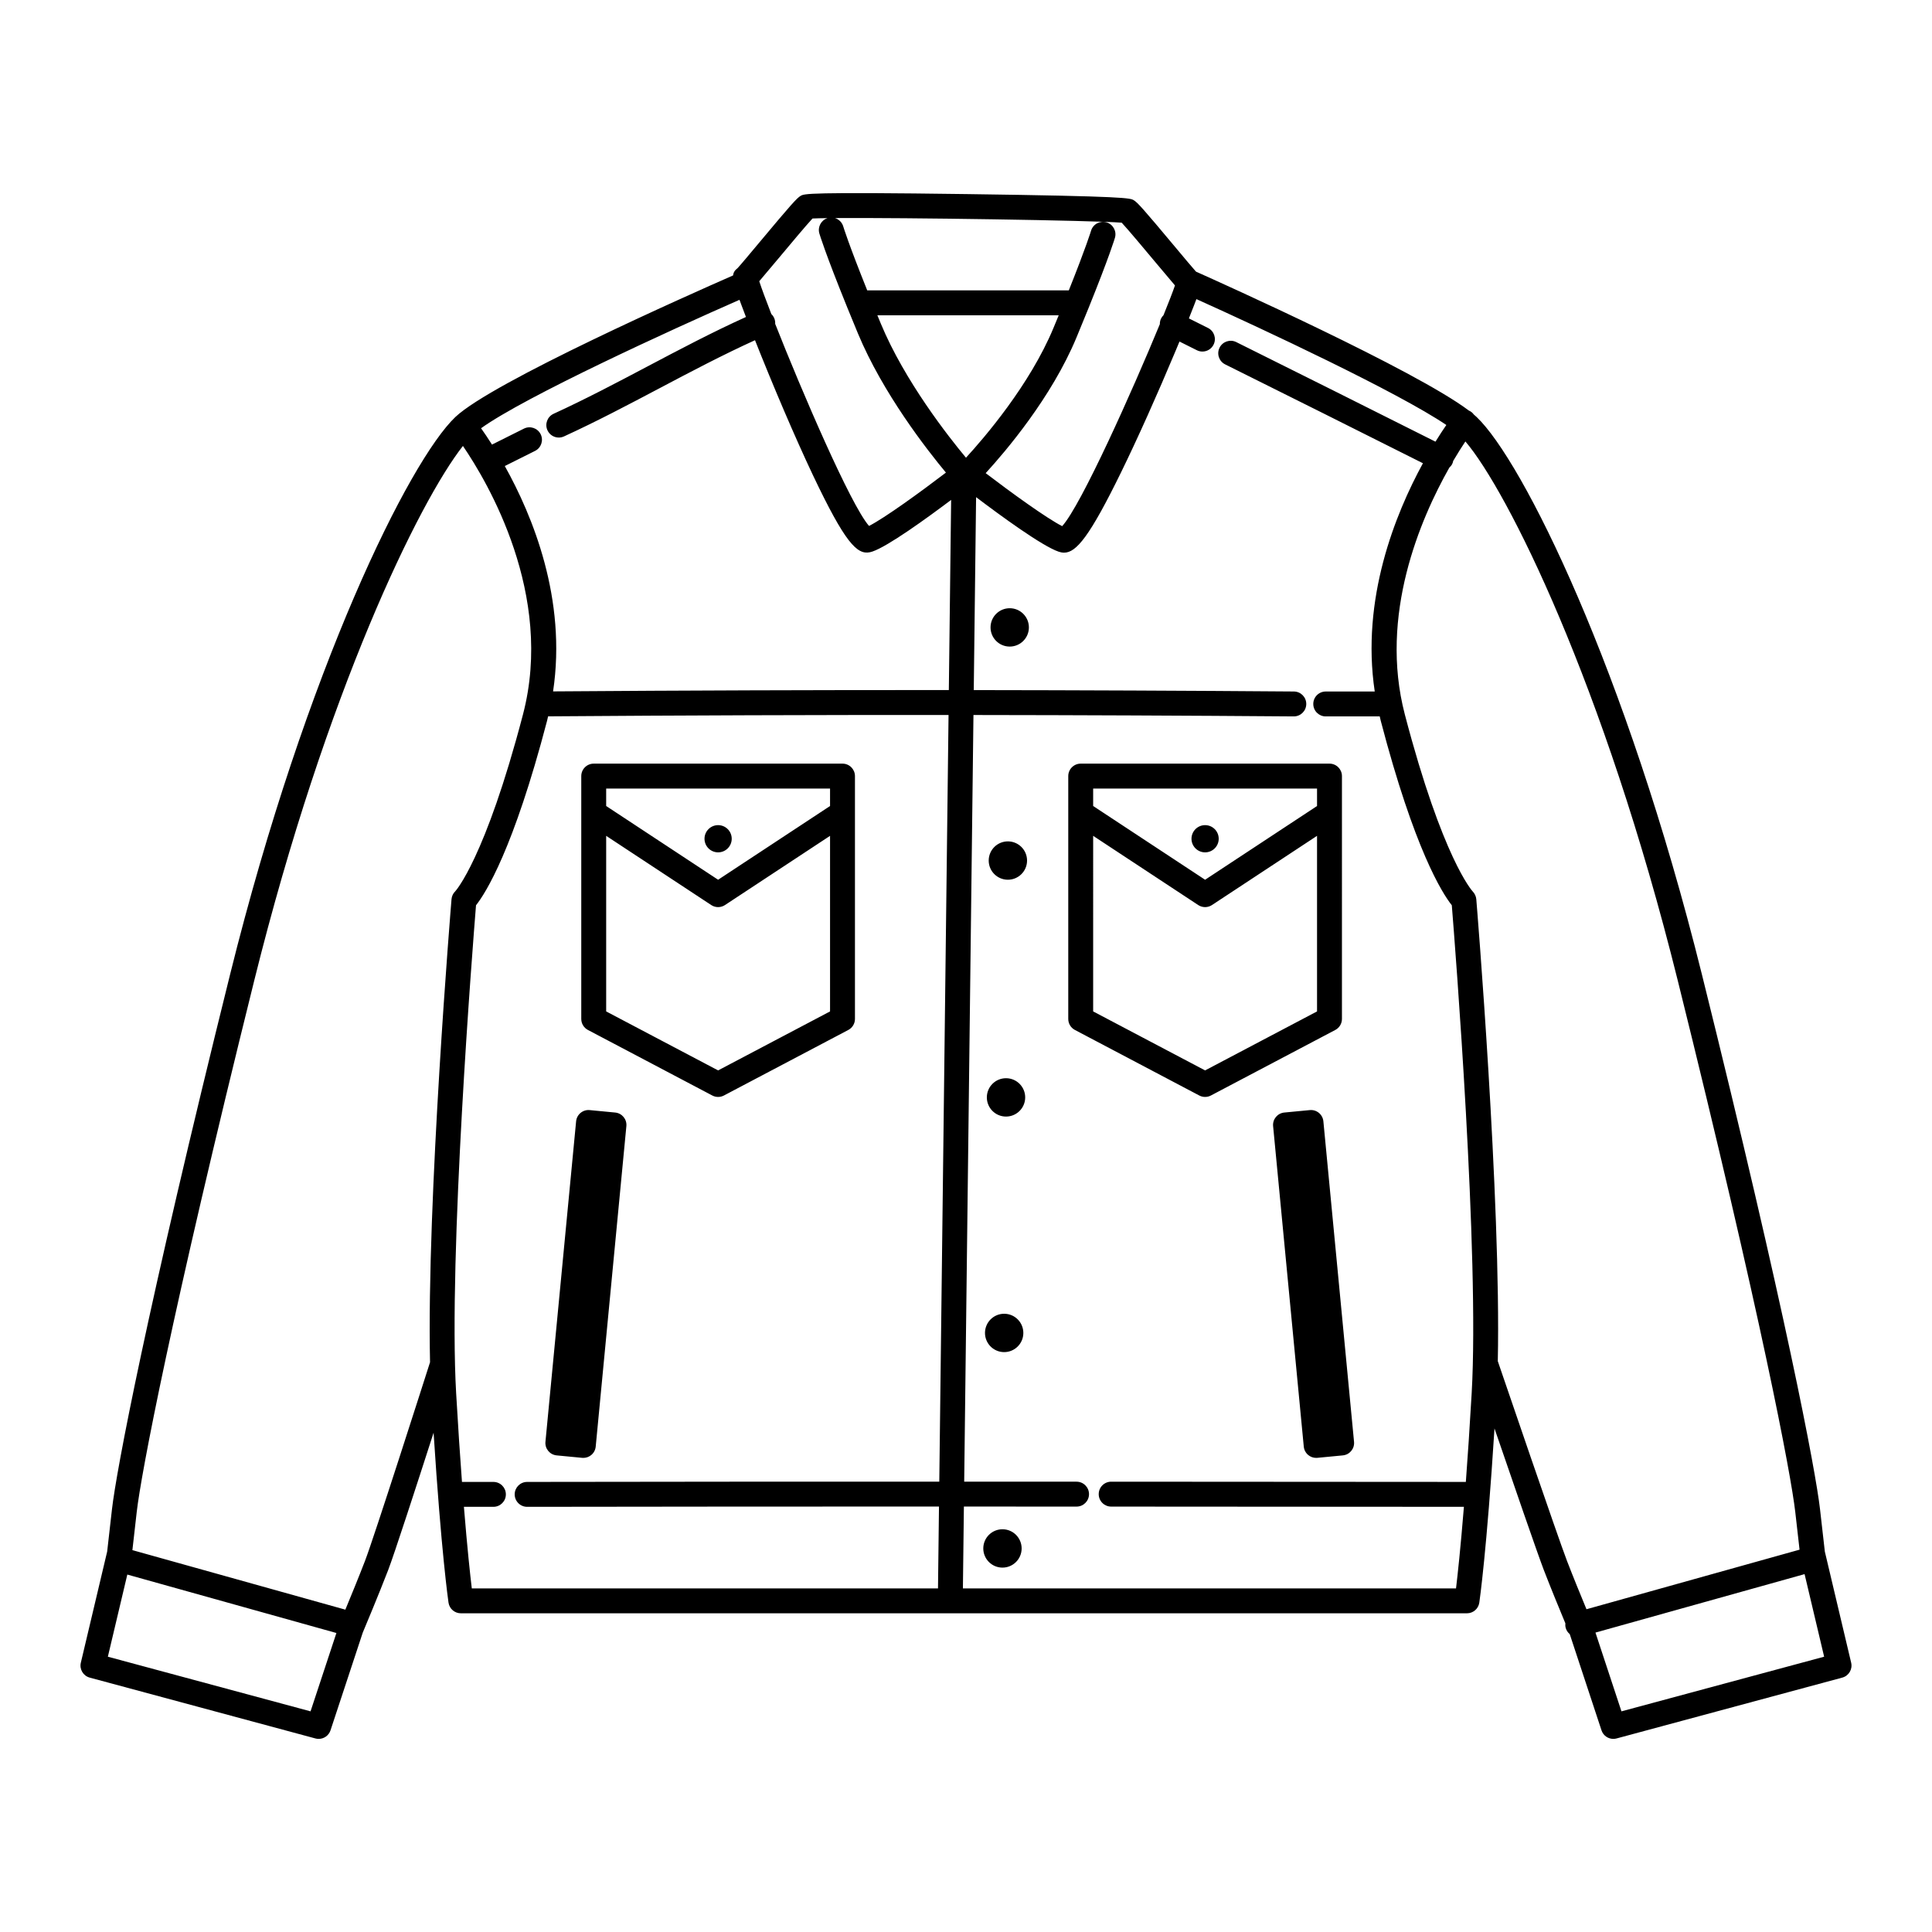<?xml version="1.0" encoding="utf-8"?>
<!-- Generator: Adobe Illustrator 23.0.3, SVG Export Plug-In . SVG Version: 6.00 Build 0)  -->
<svg version="1.1" id="Capa_1" xmlns="http://www.w3.org/2000/svg" xmlns:xlink="http://www.w3.org/1999/xlink" x="0px" y="0px"
	 viewBox="0 0 1200 1200" enable-background="new 0 0 1200 1200" xml:space="preserve">
<path d="M1149.79,1032.743l-16.351-69.041l-2.997-26.363c-2.669-23.495-21.43-123.12-73.327-331.99
	c-47.342-190.537-111.493-319.295-139.942-346.322c-0.528-0.501-1.127-1.027-1.758-1.563c-0.408-0.548-0.867-1.066-1.433-1.505
	c-0.517-0.401-1.075-0.7-1.648-0.951c-33.414-25.225-154.486-79.597-169.485-86.293c-2.096-2.326-7.841-9.199-13.021-15.398
	c-20.081-24.033-23.336-27.585-25.628-28.96c-2.188-1.313-4.076-2.446-103.378-3.8c-99.447-1.349-101.275-0.255-103.587,1.129
	c-2.292,1.375-5.544,4.925-25.607,28.935c-5.547,6.638-11.799,14.119-13.473,15.898c-1.72,1.288-2.61,2.669-2.817,4.555
	c-26.092,11.436-149.612,66.198-172.508,87.952c-28.45,27.027-92.601,155.785-139.944,346.322
	C90.988,814.22,72.228,913.844,69.558,937.34l-2.997,26.363l-16.351,69.041c-0.964,4.067,1.478,8.164,5.513,9.252l140.202,37.793
	c0.674,0.181,1.351,0.269,2.017,0.269c3.262-0.003,6.274-2.079,7.342-5.315l20.019-60.663c1.144-2.722,10.117-24.127,15.821-38.953
	c3.712-9.649,17.566-52.278,28.186-85.248c4.748,74.134,9.069,104.196,9.268,105.558c0.556,3.798,3.815,6.614,7.653,6.614h303.923
	h0.095h320.918c3.839,0,7.097-2.816,7.653-6.614c0.201-1.378,4.622-32.153,9.434-108.189c11.397,33.243,26.821,77.995,30.622,87.878
	c4.166,10.831,10.065,25.141,13.394,33.144c-0.099,0.943-0.041,1.919,0.23,2.887c0.437,1.563,1.338,2.863,2.496,3.831l19.719,59.753
	c1.068,3.239,4.081,5.315,7.342,5.315c0.666,0,1.343-0.088,2.017-0.269l140.202-37.793
	C1148.312,1040.907,1150.754,1036.81,1149.79,1032.743z M696.709,138.313c3.958,4.233,14.589,16.955,21.249,24.924
	c6.07,7.265,9.631,11.504,11.837,14.053c-1.334,3.893-3.845,10.392-7.133,18.504c-0.576,0.575-1.093,1.224-1.476,1.992
	c-0.57,1.139-0.798,2.348-0.784,3.54c-16.75,40.691-48.868,112.547-60.669,125.47c-9.598-4.859-31.433-20.659-47.51-32.918
	c12.446-13.583,40.937-47.049,56.396-84.25c2.844-6.844,5.357-12.985,7.589-18.513c0.004-0.008,0.007-0.017,0.01-0.025
	c12.913-31.991,16.142-42.887,16.294-43.405c1.195-4.097-1.156-8.383-5.251-9.584c-4.097-1.2-8.389,1.148-9.596,5.242
	c-0.034,0.115-2.914,9.741-13.809,37.016H538.648c-11.777-29.32-14.844-39.567-14.879-39.687c-0.763-2.6-2.772-4.497-5.186-5.229
	C562.106,135.134,678.751,136.871,696.709,138.313z M313.536,289.461l18.804-9.401c3.821-1.91,5.371-6.557,3.461-10.377
	s-6.558-5.369-10.377-3.461l-19.831,9.914c-2.618-4.119-4.932-7.515-6.798-10.143c27.518-19.738,118.08-61.148,160.518-79.772
	c0.29,0.787,0.593,1.603,0.91,2.46c0.93,2.512,1.976,5.277,3.096,8.204c-20.843,9.437-41.214,20.185-60.981,30.625
	c-18.975,10.024-38.597,20.389-58.486,29.5c-3.883,1.78-5.59,6.371-3.81,10.255c1.302,2.839,4.106,4.514,7.037,4.514
	c1.079,0,2.174-0.227,3.218-0.704c20.285-9.294,40.101-19.762,59.267-29.886c19.315-10.203,39.212-20.707,59.384-29.877
	c1.291,3.255,2.627,6.597,4.004,10.005c12.624,31.251,25.636,60.977,35.699,81.556c18.266,37.359,24.998,42.454,33.167,39.724
	c9.643-3.214,33.518-20.479,48.953-32.093l-1.427,118.112c-81.37-0.053-162.907,0.219-245.811,0.825
	C352.12,372.173,330.818,320.38,313.536,289.461z M599.986,284.295c-10.72-12.873-38.039-47.542-52.887-83.272
	c-0.741-1.783-1.452-3.502-2.149-5.192h112.631c-1.033,2.514-2.114,5.13-3.249,7.862
	C639.604,239.135,611.225,272.062,599.986,284.295z M483.497,160.542c6.614-7.916,17.15-20.524,21.158-24.825
	c1.996-0.104,5.179-0.18,9.321-0.231c-3.975,1.278-6.232,5.498-5.055,9.53c0.156,0.533,3.554,12.006,17.377,46.083
	c0.002,0.004,0.003,0.008,0.005,0.011c1.956,4.821,4.118,10.091,6.511,15.849c15.536,37.385,43.065,72.581,54.718,86.582
	c-16.061,12.257-38.053,28.189-47.764,33.132c-11.509-13.151-41.878-83.954-58.293-125.531c0.07-1.175-0.094-2.38-0.596-3.534
	c-0.43-0.99-1.044-1.843-1.783-2.54c-3.506-9.023-6.159-16.209-7.512-20.388C473.788,172.138,477.364,167.882,483.497,160.542z
	 M192.887,1062.946l-125.895-33.938l12.084-51.02l129.868,36.302L192.887,1062.946z M226.684,969.573
	c-3.694,9.606-8.795,22.041-12.182,30.212l-132.27-36.974l2.697-23.725c2.63-23.148,21.267-121.911,72.971-330.008
	c44.659-179.737,102.627-297.77,129.635-332.092c15.33,22.454,56.782,92.309,37.301,166.751
	c-23.485,89.746-41.97,109.75-42.043,109.83c-1.355,1.304-2.189,3.058-2.345,4.933c-0.168,2.005-15.552,188.15-13.342,287.598
	C263.343,857.88,232.296,954.983,226.684,969.573z M288.143,935.917h18.324c4.272,0,7.735-3.463,7.735-7.735
	s-3.463-7.735-7.735-7.735h-19.529c-1.164-15.56-2.393-33.84-3.618-55.088c-4.919-85.255,10.377-278.833,12.341-303.079
	c6.055-7.656,23.241-34.755,44.141-114.627c0.238-0.91,0.412-1.813,0.634-2.721c83.913-0.623,166.399-0.9,248.724-0.847
	l-5.752,476.186c-79.271-0.013-166.416,0.018-256.004,0.174c-4.272,0.006-7.729,3.478-7.721,7.747
	c0.008,4.269,3.469,7.723,7.735,7.723c0.005,0,0.009,0,0.014,0c89.505-0.154,176.576-0.184,255.79-0.172l-0.614,50.837H293.039
	C292.042,978.283,290.253,961.893,288.143,935.917z M598.078,986.581l0.614-50.834c24.153,0.005,47.562,0.014,69.975,0.024
	c0,0,0.002,0,0.003,0c4.269,0,7.734-3.46,7.735-7.732c0.001-4.272-3.46-7.735-7.732-7.738c-22.357-0.011-45.705-0.02-69.794-0.026
	l5.752-476.175c66.121,0.077,132.205,0.359,198.919,0.872c0.02,0,0.039,0,0.06,0c4.244,0,7.7-3.423,7.734-7.676
	c0.033-4.271-3.404-7.761-7.676-7.794c-66.69-0.513-132.751-0.795-198.849-0.872l1.448-119.845
	c15.239,11.539,41.171,30.505,51.332,33.891c1.115,0.372,2.213,0.589,3.328,0.589c7.569,0,15.898-10.033,35.447-50.013
	c10.031-20.513,22.323-47.892,33.723-75.117c0.852-2.036,1.681-4.03,2.496-5.998l10.798,5.399c1.11,0.556,2.29,0.819,3.454,0.819
	c2.837,0,5.569-1.567,6.924-4.277c1.911-3.821,0.363-8.468-3.458-10.377l-11.867-5.933c1.183-2.964,2.271-5.731,3.217-8.188
	c0.525-1.364,1.005-2.616,1.451-3.797c41.105,18.499,125.153,57.831,155.232,78.184c-1.868,2.712-4.161,6.175-6.748,10.359
	c-41.668-20.93-82.246-41.216-123.737-61.852c-3.824-1.904-8.468-0.343-10.37,3.481c-1.904,3.825-0.344,8.468,3.481,10.37
	c41.192,20.488,81.486,40.632,122.839,61.403c-17.266,31.613-38.543,84.353-29.931,141.776h-30.44c-4.272,0-7.735,3.463-7.735,7.735
	s3.463,7.735,7.735,7.735h33.537c0.219,0.895,0.39,1.784,0.624,2.68c20.901,79.873,38.087,106.972,44.143,114.627
	c1.964,24.244,17.26,217.818,12.341,303.079c-1.226,21.246-2.454,39.525-3.618,55.083c-73.431-0.072-146.862-0.12-220.295-0.138
	c0,0,0,0-0.002,0c-4.271,0-7.734,3.463-7.735,7.732c-0.002,4.272,3.461,7.738,7.734,7.738c73.03,0.017,146.061,0.066,219.092,0.137
	c-2.111,25.98-3.9,42.371-4.896,50.67H598.078z M930.306,845.441c2.129-99.608-13.188-284.94-13.355-286.941
	c-0.147-1.771-1.003-3.541-2.233-4.821c-0.184-0.192-18.67-20.196-42.156-109.942c-16.128-61.637,9.645-121.491,27.67-153.329
	c0.688-0.623,1.311-1.33,1.752-2.209c0.314-0.626,0.503-1.275,0.637-1.93c2.885-4.9,5.466-8.942,7.557-12.079
	c25.89,30.257,85.957,149.887,131.923,334.887c51.704,208.096,70.34,306.86,72.971,330.008l2.665,23.444l-132.346,36.995
	c-3.387-8.172-8.417-20.443-12.074-29.952C967.559,954.607,933.125,853.705,930.306,845.441z M1007.113,1062.946l-16.144-48.921
	l129.891-36.309l12.148,51.292L1007.113,1062.946z M361.036,504.883v127.996c0,2.87,1.589,5.505,4.129,6.844l77.261,40.715
	c1.129,0.595,2.367,0.891,3.606,0.891c1.239,0,2.478-0.296,3.606-0.891l77.263-40.715c2.54-1.339,4.129-3.973,4.129-6.844V504.883
	c0-0.003,0-0.005,0-0.008v-22.831c0-4.272-3.463-7.735-7.735-7.735H368.771c-4.272,0-7.735,3.463-7.735,7.735v22.831
	C361.036,504.877,361.036,504.88,361.036,504.883z M446.032,664.849l-69.526-36.639V519.155l65.27,42.995
	c1.292,0.851,2.774,1.275,4.256,1.275c1.482,0,2.964-0.425,4.254-1.275l65.273-42.997V628.21L446.032,664.849z M515.56,489.779
	v10.85l-69.528,45.799l-69.526-45.8v-10.849H515.56z M437.58,520.961c0-4.668,3.784-8.453,8.453-8.453
	c4.669,0,8.453,3.784,8.453,8.453c0,4.669-3.784,8.453-8.453,8.453C441.364,529.414,437.58,525.629,437.58,520.961z M748.51,681.328
	c1.239,0,2.478-0.296,3.606-0.891l77.263-40.715c2.54-1.339,4.129-3.973,4.129-6.844V504.883c0-0.003,0-0.005,0-0.008v-22.831
	c0-4.272-3.463-7.735-7.735-7.735H671.248c-4.272,0-7.735,3.463-7.735,7.735v22.831c0,0.003,0,0.005,0,0.008v127.996
	c0,2.87,1.589,5.505,4.129,6.844l77.261,40.715C746.032,681.032,747.271,681.328,748.51,681.328z M818.037,489.779v10.85
	l-69.528,45.799l-69.526-45.8v-10.849H818.037z M678.983,519.155l65.27,42.995c1.292,0.851,2.774,1.275,4.256,1.275
	c1.482,0,2.964-0.425,4.254-1.275l65.273-42.997V628.21l-69.528,36.639l-69.526-36.639V519.155z M740.057,520.961
	c0-4.668,3.784-8.453,8.453-8.453s8.453,3.784,8.453,8.453c0,4.669-3.785,8.453-8.453,8.453S740.057,525.629,740.057,520.961z
	 M639.063,389.785c-0.052,6.577-5.426,11.867-12.003,11.816c-6.578-0.052-11.868-5.426-11.816-12.003
	c0.052-6.578,5.426-11.868,12.003-11.816C633.825,377.833,639.115,383.207,639.063,389.785z M637.923,534.6
	c-0.052,6.577-5.426,11.867-12.003,11.816c-6.578-0.052-11.868-5.426-11.816-12.003c0.052-6.577,5.426-11.868,12.003-11.816
	C632.684,522.649,637.975,528.023,637.923,534.6z M636.765,681.703c-0.052,6.577-5.426,11.867-12.003,11.816
	c-6.577-0.052-11.867-5.426-11.816-12.003c0.052-6.577,5.426-11.868,12.003-11.816C631.526,669.751,636.817,675.125,636.765,681.703
	z M635.613,828.006c-0.052,6.577-5.426,11.867-12.003,11.816c-6.577-0.052-11.867-5.426-11.816-12.003
	c0.052-6.577,5.426-11.868,12.003-11.816C630.375,816.054,635.665,821.428,635.613,828.006z M634.559,961.856
	c-0.052,6.577-5.426,11.868-12.003,11.816c-6.577-0.052-11.867-5.426-11.816-12.003c0.052-6.577,5.426-11.867,12.003-11.816
	C629.321,949.904,634.611,955.278,634.559,961.856z M338.789,895.534l19.044-199.071c0.196-2.043,1.195-3.922,2.777-5.227
	c1.582-1.305,3.62-1.94,5.661-1.734l15.818,1.514c4.253,0.405,7.369,4.182,6.963,8.436l-19.044,199.071
	c-0.196,2.042-1.195,3.922-2.777,5.227c-1.391,1.148-3.135,1.771-4.924,1.771c-0.245,0-0.491-0.012-0.737-0.036l-15.818-1.514
	C341.499,903.565,338.382,899.789,338.789,895.534z M821.973,696.463l19.043,199.071c0.406,4.254-2.71,8.031-6.963,8.436
	l-15.818,1.514c-0.246,0.024-0.492,0.036-0.737,0.036c-1.789,0-3.532-0.619-4.924-1.771c-1.582-1.305-2.58-3.185-2.777-5.227
	l-19.044-199.071c-0.406-4.254,2.71-8.031,6.963-8.436l15.819-1.514c2.053-0.202,4.081,0.426,5.661,1.734
	C820.778,692.541,821.776,694.42,821.973,696.463z"/>
</svg>
